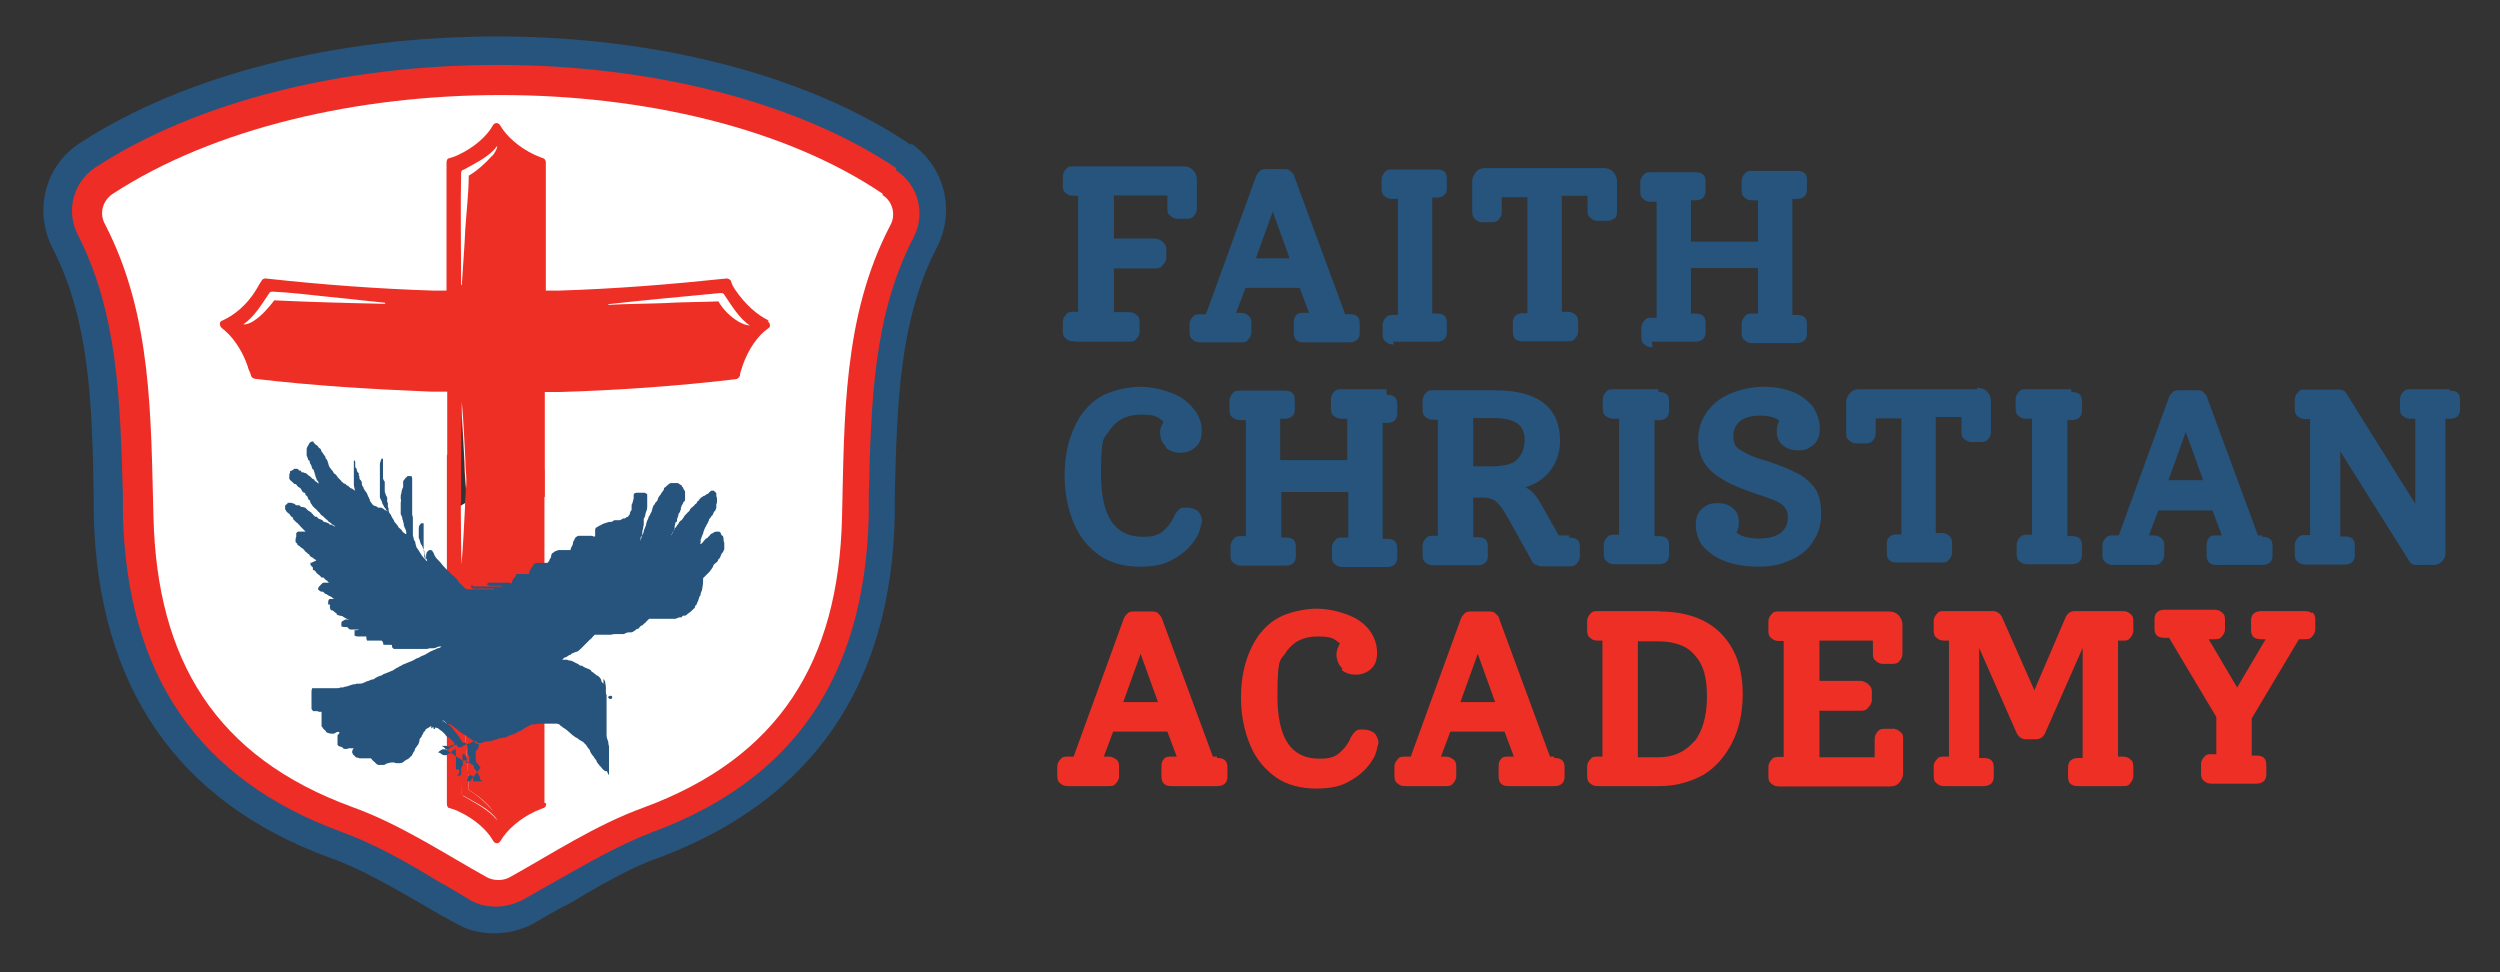 <?xml version="1.0" encoding="UTF-8"?>
<svg id="Layer_1" xmlns="http://www.w3.org/2000/svg" xmlns:xlink="http://www.w3.org/1999/xlink" version="1.1" viewBox="0 0 720 280">
  <rect x="0" y="0" width="720" height="280" fill="#333333" stroke="none"/>
  <!-- Generator: Adobe Illustrator 29.3.0, SVG Export Plug-In . SVG Version: 2.1.0 Build 146)  -->
  <defs>
    <style>
      .st0 {
        fill: none;
      }

      .st1, .st2 {
        fill: #ee2f25;
      }

      .st1, .st3 {
        fill-rule: evenodd;
      }

      .st3, .st4 {
        fill: #26547c;
      }

      .st5 {
        fill: #ee2d26;
      }

      .st6 {
        fill: #fff;
      }

      .st7 {
        clip-path: url(#clippath);
      }
    </style>
    <clipPath id="clippath">
      <rect class="st0" x="68.6" y="114.3" width="149.4" height="110.7"/>
    </clipPath>
  </defs>
  <path class="st4" d="M309.4,98.4h15.6c1,0,1.7,0,2.2-.7.5-.5,1-1.2,1-2.2v-2.7c0-1-.2-1.7-1-2.2-.5-.5-1.2-.7-2.2-.7h-4.2v-12.6h11.9c1,0,1.7-.2,2.2-1,.5-.5,1-1.2,1-2.2v-2.2c0-1-.2-1.5-1-2.2-.5-.5-1.5-1-2.2-1h-11.9v-12.4h15.4v3.5c0,1,0,1.7.7,2.2.5.5,1.2,1,2.2,1h2.7c1,0,1.7-.2,2.2-1,.5-.5.7-1.2.7-2.2v-8.2c0-1-.5-2-1.2-2.7-.7-.7-1.7-1-2.7-1h-31.5c-1,0-1.7,0-2.2.7-.5.5-1,1.2-1,2.2v2.7c0,1,.2,1.7,1,2.2.5.5,1.2.7,2.2.7h1.2v33.4h-1.2c-1,0-1.7,0-2.2.7-.5.5-1,1.2-1,2.2v2.7c0,1,.2,1.7,1,2.2.5.5,1.2.7,2.2.7h0Z"/>
  <path class="st4" d="M342.6,93v2.7c0,1,.2,1.7,1,2.2.5.5,1.2.7,2.2.7h11.4c1,0,1.7,0,2.2-.7.5-.5,1-1.2,1-2.2v-2.7c0-1-.2-1.7-1-2.2-.5-.5-1.2-.7-2.2-.7h-1.2l2.7-7.2h15.6l2.7,7.2h-1.5c-1,0-1.7,0-2.2.7-.5.5-.7,1.2-.7,2.2v2.7c0,1,.2,1.7.7,2.2s1.2.7,2.2.7h13.1c2,0,3-1,3-2.7v-2.7c0-2-1-2.7-3-2.7h-1.2l-14.6-39.6c0-.7-.7-1.2-1.2-1.7s-1.2-.5-2-.5h-4.7c-.7,0-1.5,0-2,.5s-1,1-1.2,1.7l-14.4,39.6h-1.5c-1,0-1.7,0-2.2.7-.5.5-1,1.2-1,2.2v-.5ZM366.4,60.5l5,13.9h-9.7l5-13.9h-.2Z"/>
  <path class="st4" d="M401.1,98.4h12.6c2,0,3-1,3-2.7v-2.7c0-2-1-2.7-3-2.7h-1.2v-33.4h1.2c2,0,3-1,3-2.7v-2.7c0-2-1-2.7-3-2.7h-12.6c-1,0-1.7,0-2.2.7-.5.5-1,1.2-1,2.2v2.7c0,1,.2,1.7,1,2.2.5.5,1.2.7,2.2.7h1.5v33.4h-1.2c-1,0-1.7,0-2.2.7-.5.5-1,1.2-1,2.2v2.7c0,1,.2,1.7,1,2.2.5.5,1.2.7,2.2.7l-.2-1Z"/>
  <path class="st4" d="M465,63c.5-.5.7-1.2.7-2.2v-8.7c0-1-.5-2-1.2-2.7-.7-.7-1.7-1-2.7-1h-33.9c-1,0-2,.2-2.7,1s-1.2,1.7-1.2,2.7v8.7c0,1,.2,1.7.7,2.2s1.2,1,2.2,1h2.7c1,0,1.7-.2,2.2-1,.5-.5.7-1.2.7-2.2v-4h7.4v33.4h-1.2c-2,0-3,1-3,2.7v2.7c0,2,1,2.7,3,2.7h12.6c1,0,1.7,0,2.2-.7.5-.5,1-1.2,1-2.2v-2.7c0-1-.2-1.7-1-2.2-.5-.5-1.2-.7-2.2-.7h-1.5v-33.4h7.4v4c0,1,0,1.7.7,2.2.5.5,1.2,1,2.2,1h2.7c1,0,1.7-.2,2.2-1l-.2.5Z"/>
  <path class="st4" d="M475.6,98.4h12.6c2,0,3-1,3-2.7v-2.7c0-2-1-2.7-3-2.7h-1.2v-13.1h19.3v13.1h-1.5c-1,0-1.7,0-2.2.7-.5.5-1,1.2-1,2.2v2.7c0,1,.2,1.7,1,2.2.5.5,1.2.7,2.2.7h12.6c2,0,3-1,3-2.7v-2.7c0-2-1-2.7-3-2.7h-1.2v-33.4h1.2c2,0,3-1,3-2.7v-2.7c0-2-1-2.7-3-2.7h-12.6c-1,0-1.7,0-2.2.7-.5.5-1,1.2-1,2.2v2.7c0,1,.2,1.7,1,2.2.5.5,1.2.7,2.2.7h1.5v11.9h-19.3v-11.9h1.2c2,0,3-1,3-2.7v-2.7c0-2-1-2.7-3-2.7h-12.6c-1,0-1.7,0-2.2.7-.5.5-1,1.2-1,2.2v2.7c0,1,.2,1.7,1,2.2.5.5,1.2.7,2.2.7h1.5v33.4h-1.2c-1,0-1.7,0-2.2.7-.5.5-1,1.2-1,2.2v2.7c0,1,.2,1.7,1,2.2.5.5,1.2.7,2.2.7l-.2-2Z"/>
  <path class="st4" d="M335.7,128.9c1.2,1,2.5,1.5,4.2,1.5s3.2-.5,4.5-1.7,1.7-2.7,1.7-4.7-.7-4.5-2.5-6.4c-1.5-2-3.7-3.5-6.4-4.5-2.7-1-5.7-1.7-8.9-1.7s-8.4,1-11.6,3-5.7,5-7.4,8.9c-1.7,3.7-2.7,8.4-2.7,13.6s1,9.9,2.7,13.9,4.2,6.9,7.4,9.2c3.2,2.2,7.2,3.2,11.6,3.2s7.2-.7,9.7-2.2c2.7-1.5,5-3.5,6.7-6.4.5-.7.7-1.5,1-2.5,0-.7.5-1.5.5-2.2s-.5-2-1.2-2.7c-1-.7-2-1-3.2-1s-1.7,0-2.2.5-1.2,1.2-1.7,2.5c-1,2-2.2,3.2-3.5,4.2-1.5,1-3.2,1.2-5.2,1.2-8.2,0-12.1-5.9-12.1-18.1s1-9.9,2.7-12.9c2-2.7,4.7-4.2,8.9-4.2s4.7.7,6.4,2c-.5,1-1,2-1,3.2s.5,3,1.7,4h0v.5Z"/>
  <path class="st4" d="M399.1,112.1h-12.6c-1,0-1.7,0-2.2.7-.5.5-1,1.2-1,2.2v2.7c0,1,.2,1.7,1,2.2s1.2.7,2.2.7h1.5v11.9h-19.3v-11.9h1.2c2,0,3-1,3-2.7v-2.7c0-2-1-2.7-3-2.7h-12.6c-1,0-1.7,0-2.2.7-.5.5-1,1.2-1,2.2v2.7c0,1,.2,1.7,1,2.2s1.2.7,2.2.7h1.5v33.4h-1.2c-1,0-1.7,0-2.2.7-.5.5-1,1.2-1,2.2v2.7c0,1,.2,1.7,1,2.2.5.5,1.2.7,2.2.7h12.6c2,0,3-1,3-2.7v-2.7c0-2-1-2.7-3-2.7h-1.2v-13.1h19.3v13.1h-1.5c-1,0-1.7,0-2.2.7-.5.5-1,1.2-1,2.2v2.7c0,1,.2,1.7,1,2.2.5.5,1.2.7,2.2.7h12.6c2,0,3-1,3-2.7v-2.7c0-2-1-2.7-3-2.7h-1.2v-33.4h1.2c2,0,3-1,3-2.7v-2.7c0-2-1-2.7-3-2.7l-.2-2Z"/>
  <path class="st4" d="M452.1,154.2h-3.2l-5-8.9c-.7-1.2-1.5-2.5-2.2-3.2-.7-.7-1.5-1.5-2.5-1.7,3.2-1,5.7-2.7,7.4-5s2.7-5.2,2.7-8.4c0-4.7-1.5-8.4-4.7-10.9-3.2-2.5-7.9-3.7-14.1-3.7h-17.6c-1,0-1.7,0-2.2.7-.5.5-1,1.2-1,2.2v2.7c0,1,.2,1.7,1,2.2s1.2.7,2.2.7h1.2v33.4h-1.2c-1,0-1.7,0-2.2.7-.5.5-1,1.2-1,2.2v2.7c0,1,.2,1.7,1,2.2.5.5,1.2.7,2.2.7h12.6c2,0,3-1,3-2.7v-2.7c0-2-1-2.7-3-2.7h-1.2v-11.4h2c1.5,0,2.5,0,3.2.5.7,0,1.5.7,2.2,1.5.7.7,1.5,2,2.5,3.7l6.9,12.4c0,.5.5.7,1,1.2.5,0,1,.5,1.5.5h8.2c1,0,1.7,0,2.2-.7.5-.5,1-1.2,1-2.2v-2.7c0-2-1-2.7-3.2-2.7l.2-.7ZM436.7,132.6c-1.5,1.2-4,1.7-7.2,1.7h-5.2v-13.9h5.9c3,0,5.2.5,6.7,1.5,1.5,1,2.2,2.7,2.2,4.7s-.7,4.5-2.2,5.7h0l-.2.2Z"/>
  <path class="st4" d="M477.4,112.1h-12.6c-1,0-1.7,0-2.2.7-.5.5-1,1.2-1,2.2v2.7c0,1,.2,1.7,1,2.2s1.2.7,2.2.7h1.5v33.4h-1.2c-1,0-1.7,0-2.2.7-.5.5-1,1.2-1,2.2v2.7c0,1,.2,1.7,1,2.2.5.5,1.2.7,2.2.7h12.6c2,0,3-1,3-2.7v-2.7c0-2-1-2.7-3-2.7h-1.2v-33.4h1.2c2,0,3-1,3-2.7v-2.7c0-2-1-2.7-3-2.7l-.2-1Z"/>
  <path class="st4" d="M518.2,136.6c-2.2-1.2-5.7-2.7-9.9-4-2.5-.7-4.5-1.5-5.7-2.2-1.2-.7-2.2-1.2-2.7-2-.5-.7-.7-1.7-.7-3s.7-3.2,2-4.2c1.5-1,3.2-1.5,5.7-1.5s4.5.5,5.5,1.5c-.5,1-.7,2-.7,3,0,1.7.5,3,1.7,4,1.2,1,2.5,1.5,4.5,1.5s3.2-.5,4.5-1.7,1.7-2.7,1.7-4.7-.7-4.2-2-6.2c-1.5-1.7-3.2-3.2-5.7-4.2s-5.2-1.5-8.4-1.5-6.9.7-9.7,2c-3,1.2-5,3-6.7,5.2-1.5,2.2-2.5,4.7-2.5,7.7s.5,5,1.7,6.9c1.2,2,3,3.5,5.5,5s5.7,2.7,9.9,4.2c2.5.7,4.2,1.5,5.5,2,1.2.5,2,1.2,2.5,2s.7,1.5.7,2.7c0,2-.7,3.2-2.2,4.5-1.5,1-3.5,1.5-6.2,1.5s-4.7-.5-6.4-1.7c.5-1,.7-2,.7-3,0-1.7-.5-3-1.7-4s-2.5-1.5-4.5-1.5-3.2.5-4.5,1.7-1.7,2.7-1.7,4.7.7,4.5,2.2,6.2c1.5,1.7,3.7,3.2,6.4,4.2,2.7,1,5.9,1.5,9.7,1.5s6.4-.7,9.2-2c2.7-1.2,5-3,6.4-5.5,1.5-2.2,2.2-4.7,2.2-7.7s-.5-5.2-1.5-6.9c-1-1.7-2.7-3.2-5-4.7l.2.2Z"/>
  <path class="st4" d="M569.5,112.1h-33.9c-1,0-2,.2-2.7,1-.7.7-1.2,1.7-1.2,2.7v8.7c0,1,0,1.7.7,2.2.5.5,1.2,1,2.2,1h2.7c1,0,1.7-.2,2.2-1,.5-.5.7-1.2.7-2.2v-4h7.4v33.4h-1.2c-2,0-3,1-3,2.7v2.7c0,2,1,2.7,3,2.7h12.6c1,0,1.7,0,2.2-.7.5-.5,1-1.2,1-2.2v-2.7c0-1-.2-1.7-1-2.2-.5-.5-1.2-.7-2.2-.7h-1.5v-33.4h7.4v4c0,1,0,1.7.7,2.2.5.5,1.2,1,2.2,1h2.7c1,0,1.7-.2,2.2-1,.5-.5.7-1.2.7-2.2v-8.7c0-1-.5-2-1.2-2.7s-1.7-1-2.7-1l-.2.5Z"/>
  <path class="st4" d="M596.3,112.1h-12.6c-1,0-1.7,0-2.2.7-.5.5-1,1.2-1,2.2v2.7c0,1,.2,1.7,1,2.2.5.5,1.2.7,2.2.7h1.5v33.4h-1.2c-1,0-1.7,0-2.2.7-.5.5-1,1.2-1,2.2v2.7c0,1,.2,1.7,1,2.2.5.5,1.2.7,2.2.7h12.6c2,0,3-1,3-2.7v-2.7c0-2-1-2.7-3-2.7h-1.2v-33.4h1.2c2,0,3-1,3-2.7v-2.7c0-2-1-2.7-3-2.7l-.2-1Z"/>
  <path class="st4" d="M651.5,154.2h-1.2l-14.6-39.6c0-.7-.7-1.2-1.2-1.7s-1.2-.5-2-.5h-4.7c-.7,0-1.5,0-2,.5s-1,1-1.2,1.7l-14.4,39.6h-1.5c-1,0-1.7,0-2.2.7-.5.5-1,1.2-1,2.2v2.7c0,1,.2,1.7,1,2.2.5.5,1.2.7,2.2.7h11.4c1,0,1.7,0,2.2-.7.5-.5,1-1.2,1-2.2v-2.7c0-1-.2-1.7-1-2.2-.5-.5-1.2-.7-2.2-.7h-1.2l2.7-7.2h15.6l2.7,7.2h-1.5c-1,0-1.7,0-2.2.7-.5.5-.7,1.2-.7,2.2v2.7c0,1,.2,1.7.7,2.2.5.5,1.2.7,2.2.7h13.1c2,0,3-1,3-2.7v-2.7c0-2-1-2.7-3-2.7v-.5ZM624.5,138.3l5-13.9,5,13.9h-9.9Z"/>
  <path class="st4" d="M705.5,112.1h-11.1c-1,0-1.7,0-2.2.7-.5.5-1,1.2-1,2.2v2.7c0,1,.2,1.7,1,2.2.5.5,1.2.7,2.2.7h1.2v24.5l-19.8-31.7c-.5-1-1.2-1.2-2.5-1.2h-9.2c-1,0-1.7,0-2.2.7-.5.5-1,1.2-1,2.2v2.7c0,1,.2,1.7,1,2.2.5.5,1.2.7,2.2.7h1.2v33.4h-1.2c-1,0-1.7,0-2.2.7-.5.5-1,1.2-1,2.2v2.7c0,1,.2,1.7,1,2.2.5.5,1.2.7,2.2.7h11.1c2,0,3-1,3-2.7v-2.7c0-2-1-2.7-3-2.7h-1.2v-24.5l19.8,31.5c.5,1,1.2,1.2,2.5,1.2h4.5c1,0,1.7-.2,2.5-1s1-1.5,1-2.5v-38.6h1.2c2,0,3-1,3-2.7v-2.7c0-2-1-2.7-3-2.7h0v-.7Z"/>
  <path class="st2" d="M350.5,217.9h-1.2l-14.6-39.6c-.2-.7-.7-1.2-1.2-1.7s-1.2-.5-2-.5h-4.7c-.7,0-1.5,0-2,.5s-1,1-1.2,1.7l-14.4,39.6h-1.5c-1,0-1.7,0-2.2.7-.5.5-1,1.2-1,2.2v2.7c0,1,.2,1.7,1,2.2.5.5,1.2.7,2.2.7h11.4c1,0,1.7,0,2.2-.7.5-.5,1-1.2,1-2.2v-2.7c0-1-.2-1.7-1-2.2s-1.2-.7-2.2-.7h-1.2l2.7-7.2h15.6l2.7,7.2h-1.5c-1,0-1.7,0-2.2.7-.5.5-.7,1.2-.7,2.2v2.7c0,1,.2,1.7.7,2.2.5.5,1.2.7,2.2.7h13.1c2,0,3-1,3-2.7v-2.7c0-2-1-2.7-3-2.7v-.5ZM323.5,202.2l5-13.9,5,13.9h-9.9Z"/>
  <path class="st2" d="M386.2,192.8c1.2,1,2.5,1.5,4.2,1.5s3.2-.5,4.5-1.7,1.7-2.7,1.7-4.7-.7-4.5-2.2-6.4c-1.5-2-3.7-3.5-6.4-4.5s-5.7-1.7-8.9-1.7-8.4,1-11.6,3c-3.2,2-5.7,5-7.4,8.9-1.7,3.7-2.7,8.4-2.7,13.6s1,9.9,2.7,13.9c1.7,4,4.2,6.9,7.4,9.2,3.2,2.2,7.2,3.2,11.6,3.2s7.2-.7,9.7-2.2c2.7-1.5,5-3.5,6.7-6.4.5-.7.7-1.5,1-2.5,0-.7.5-1.5.5-2.2s-.5-2-1.2-2.7c-1-.7-2-1-3.2-1s-1.7,0-2.2.5-1.2,1.2-1.7,2.5c-1,2-2.2,3.2-3.5,4.2-1.5,1-3.2,1.2-5.2,1.2-8.2,0-12.1-5.9-12.1-18.1s1-9.9,2.7-12.9c2-2.7,4.7-4.2,8.9-4.2s4.7.7,6.4,2c-.5,1-1,2-1,3.2s.5,3,1.7,4h0l-.2.5Z"/>
  <path class="st2" d="M447.6,217.9h-1.2l-14.6-39.6c0-.7-.7-1.2-1.2-1.7s-1.2-.5-2-.5h-4.7c-.7,0-1.5,0-2,.5s-1,1-1.2,1.7l-14.4,39.6h-1.5c-1,0-1.7,0-2.2.7-.5.5-1,1.2-1,2.2v2.7c0,1,.2,1.7,1,2.2.5.5,1.2.7,2.2.7h11.4c1,0,1.7,0,2.2-.7.5-.5,1-1.2,1-2.2v-2.7c0-1-.2-1.7-1-2.2s-1.2-.7-2.2-.7h-1.2l2.7-7.2h15.6l2.7,7.2h-1.5c-1,0-1.7,0-2.2.7-.5.5-.7,1.2-.7,2.2v2.7c0,1,.2,1.7.7,2.2.5.5,1.2.7,2.2.7h13.1c2,0,3-1,3-2.7v-2.7c0-2-1-2.7-3-2.7v-.5ZM420.6,202.2l5-13.9,5,13.9h-9.9Z"/>
  <path class="st2" d="M477.9,176h-17.6c-1,0-1.7,0-2.2.7-.5.5-1,1.2-1,2.2v2.7c0,1,.2,1.7,1,2.2.5.5,1.2.7,2.2.7h1.2v33.4h-1.2c-1,0-1.7,0-2.2.7-.5.5-1,1.2-1,2.2v2.7c0,1,.2,1.7,1,2.2.5.5,1.2.7,2.2.7h17.6c4.7,0,8.9-1.2,12.6-3.2,3.7-2.2,6.4-5.5,8.4-9.4,2-4,3-8.7,3-13.9,0-7.7-2.2-13.4-6.4-17.6-4.2-4.2-10.2-6.2-17.8-6.2h0l.2-.5ZM488,213.4c-2.5,3-5.9,4.7-10.4,4.7h-5.9v-33.4h5.7c4.7,0,8.4,1.2,10.7,4,2.5,2.7,3.5,6.4,3.5,11.9s-1.2,9.9-3.7,13.1l.2-.2Z"/>
  <path class="st2" d="M545.5,209.9h-2.7c-1,0-1.7.2-2.2,1-.5.5-.7,1.2-.7,2.2v5h-15.9v-13.4h11.9c1,0,1.7-.2,2.2-1,.5-.5,1-1.2,1-2.2v-2.2c0-1-.2-1.5-1-2.2-.5-.5-1.5-1-2.2-1h-11.9v-11.6h15.4v3.5c0,1,0,1.7.7,2.2.5.5,1.2,1,2.2,1h2.7c1,0,1.7-.2,2.2-1,.5-.5.7-1.2.7-2.2v-8.2c0-1-.5-2-1.2-2.7-.7-.7-1.7-1-2.7-1h-31.5c-1,0-1.7,0-2.2.7-.5.5-1,1.2-1,2.2v2.7c0,1,.2,1.7,1,2.2.5.5,1.2.7,2.2.7h1.2v33.4h-1.2c-1,0-1.7,0-2.2.7-.5.5-1,1.2-1,2.2v2.7c0,1,.2,1.7,1,2.2.5.5,1.2.7,2.2.7h31.7c1,0,2-.2,2.7-1s1.2-1.7,1.2-2.7v-9.7c0-1,0-1.7-.7-2.2-.5-.5-1.2-1-2.2-1h0l.2-.2Z"/>
  <path class="st2" d="M611.1,176h-13.6c-1.2,0-2.2.7-2.7,2l-8.9,20.8-9.2-20.8c-.5-1.2-1.5-2-2.7-2h-13.9c-1,0-1.7,0-2.2.7-.5.5-1,1.2-1,2.2v2.7c0,1,.2,1.7,1,2.2.5.5,1.2.7,2.2.7h1.2v33.4h-1.2c-1,0-1.7,0-2.2.7-.5.5-1,1.2-1,2.2v2.7c0,1,.2,1.7,1,2.2.5.5,1.2.7,2.2.7h11.1c2,0,3-1,3-2.7v-2.7c0-2-1-2.7-3-2.7h-1.2v-31.7l10.7,24.3c.5,1.2,1.5,2,2.7,2h3c1.2,0,2.2-.7,2.7-2l10.7-24.3v31.7h-1.2c-2,0-3,1-3,2.7v2.7c0,2,1,2.7,3,2.7h12.6c1,0,1.7,0,2.2-.7s1-1.2,1-2.2v-2.7c0-1-.2-1.7-1-2.2-.5-.5-1.2-.7-2.2-.7h-1.2v-33.4h1.2c1,0,1.7,0,2.2-.7.5-.5,1-1.2,1-2.2v-2.7c0-1-.2-1.7-1-2.2-.5-.5-1.2-.7-2.2-.7h0Z"/>
  <path class="st2" d="M665.9,176.7c-.5-.5-1.2-.7-2.2-.7h-12.4c-2,0-3,1-3,2.7v2.7c0,2,1,2.7,3,2.7h1.2l-8.2,13.9-8.2-13.9h1.5c1,0,1.7,0,2.2-.7.5-.5,1-1.2,1-2.2v-2.7c0-1-.2-1.7-1-2.2-.5-.5-1.2-.7-2.2-.7h-14.1c-2,0-3,1-3,2.7v2.7c0,2,1,2.7,3,2.7h1.2l13.6,22.8v10.7h-1.2c-1,0-1.7,0-2.2.7-.5.5-1,1.2-1,2.2v2.7c0,1,.2,1.7,1,2.2.5.5,1.2.7,2.2.7h12.6c2,0,3-1,3-2.7v-2.7c0-2-1-2.7-3-2.7h-1.2v-10.7l13.6-22.8h1.5c1,0,1.7,0,2.2-.7.5-.5,1-1.2,1-2.2v-2.7c0-1-.2-1.7-1-2.2h0v.5Z"/>
  <path class="st4" d="M262.3,41.7c-29.2-19.8-72.8-31.2-119.2-31.2S53.2,21.6,23,41.2c-9.9,6.4-13.4,19.3-7.9,30.2,10.9,21.1,11.4,45.6,11.9,71.3v5.7c1.2,49.3,24,82.5,67.9,98.6,9.2,3.2,18.3,8.7,27,13.6,3.2,2,6.4,3.7,9.7,5.5,3.5,2,7.2,2.7,10.9,2.7s7.7-1,10.9-2.7c3-1.7,5.9-3.5,9.2-5.2h.2c8.9-5.2,17.8-10.7,27-13.9,43.8-16.4,66.9-49.3,67.9-98.6v-6.2c.7-25.8,1.2-49.8,12.1-70.9,5.5-10.7,2.2-23.3-7.4-30h0v.2ZM132.8,117.3h0c.5,5.5.7,10.7,1,16.1,0,3.2.5,7.4.7,11.4-.2,0-.5,0-.7.2-.5.2-1,.7-1.7,1,0-9.7,0-19.3.2-28.7h.5Z"/>
  <path class="st5" d="M258.1,48.4c-28-18.8-69.9-29.7-114.7-29.7S56.5,29.3,27.5,48.2c-6.4,4.2-8.7,12.6-5,19.6,11.6,22.8,12.1,48.1,12.9,74.8v5.7c1.2,46.3,21.8,76.1,62.7,91.2,9.7,3.5,19.3,8.9,28.2,14.4,3.2,1.7,6.4,3.7,9.4,5.5,2.2,1.2,4.7,1.7,7.2,1.7s5-.7,7.2-1.7c3-1.7,6.2-3.5,9.2-5.2,9.2-5.2,18.6-10.7,28.2-14.4,41.1-15.1,61.4-44.8,62.7-90.9v-6.2c.7-26.5,1.2-51.8,12.9-74.3,3.5-6.7,1.5-15.1-5-19.3v-.5ZM134.2,145c-.5.2-1,.7-1.7,1,0-9.7,0-19.3.2-28.7h0c.5,5.5.7,10.7,1,16.1,0,3.2.5,7.4.7,11.4-.2,0-.5,0-.7.2h.5Z"/>
  <path class="st6" d="M254.2,55.8c-56-37.9-163.5-37.9-221.7,0-3,2-4,5.7-2.2,8.9,13.6,26.3,13.1,55.5,13.9,84.2,1,41.1,17.8,69.1,57.2,83.5,13.9,5,26.5,13.4,38.9,20.3,2,1,4.5,1,6.4,0,12.1-6.7,24.8-15.1,38.6-20.1,39.1-14.4,56.2-42.1,57.2-83.5.7-28.7.2-58,13.9-84.2,1.7-3,.7-6.9-2.2-8.7h0v-.5ZM132.8,117.3h0c.5,5.5.7,10.7,1,16.1,0,3.2.5,7.4.7,11.4-.2,0-.5,0-.7.2-.5.2-1,.7-1.7,1,0-9.7,0-19.3.2-28.7h.5Z"/>
  <path class="st2" d="M221.4,92.3c-3.2-1.5-6.7-4.5-9.7-8.9-.5-.7-1-1.7-1.2-2.5-.2-.5-1-.7-1.2-.7-16.1,1.7-32.2,3-48.6,3.5h-3.5v-36.9c0-.5-.2-1-.7-1.2-.7-.2-1.7-.7-2.5-1-4.7-2.2-8.2-5.5-9.9-8.4-.5-1-1.7-1-2.2,0-1.7,3-5.2,6.2-9.9,8.4-1,.5-1.7.7-2.7,1-.5,0-.7.7-.7,1.2v36.9h-3.5c-16.1-.5-32.2-1.7-48.6-3.5-.5,0-1,.2-1.2.7-.5.7-1,1.7-1.5,2.5-2.7,4.5-6.4,7.4-9.7,8.9-1,.2-1,1.5-.2,2.2,2.7,2,5.7,5.9,7.4,10.9.2,1,.7,1.7,1,2.7,0,.5.7,1,1.2,1,16.8,2,33.7,3,50.8,3.7h4.5v34.7h0c.5-.5.7-.7,1-1,.5-.5,1.2-1,2-1.5.2,0,.5-.2,1-.5,0-9.7,0-19.3.2-28.7h0c.5,5.5.7,10.7,1,16.1,0,3.2.5,7.4.7,11.4,2.5-1.7,5.7-2.2,9.4-2.5h2.7c1.7,0,4.7,1,6.9,3,1-.2,2-.5,3.2-.7v-30.2h4.2c16.8-.5,33.9-1.7,50.8-3.7.5,0,1-.5,1.2-1,0-1,.5-1.7.7-2.7,1.7-5,4.5-8.9,7.4-10.9,1-.5.5-1.7-.2-2.2h.2ZM111,87.5c-10.4-.2-21.3-.5-32-1-1.7,2.2-3.7,4.5-5.9,5.9-.7.5-2.2,1.2-3,1h0c3.2-2.2,5.2-5.7,7.4-8.9.2-.5.7-.5,1.2-.5,4.7.2,11.4,1,16.1,1.5,5.5.5,10.9,1.2,16.1,1.7v.2h0ZM141.7,44.9c-2,2.2-4.2,4.2-6.7,5.7,0,4.7-.7,10.9-1,15.4-.2,5.2-.7,10.7-1,16.1h-.2c0-10.7-.2-21.6,0-32.2,0-.5.2-1,.7-1,3.5-2,7.4-3.7,9.7-6.9,0,0,.2,0,0,0,0,1-.7,2-1.5,3h0ZM215.8,93.7c-1,0-2-.5-3-1-2.5-1.5-4.5-3.5-5.9-5.9-4.7.2-11.1.2-15.6.5-5.5.2-10.9.2-16.1.5v-.2c10.7-1.2,21.8-2.2,32.2-3.2.5,0,1,0,1.2.5,2.2,3.2,4.2,6.7,7.4,8.9,0,0,0,.2,0,0h-.2Z"/>
  <path class="st1" d="M157.3,231.5c0,.5-.2,1-.7,1.2-.7.2-1.7.7-2.5,1-4.7,2.2-8.2,5.5-9.9,8.4-.5,1-1.7,1-2.2,0-1.7-3-5.2-6.2-9.9-8.4-1-.5-1.7-.7-2.7-1-.5,0-.7-.7-.7-1.2v-100.6h0l1,1c.5.5,1.2,1,2,1.5.2,0,.5.2,1,.5,0,9.7,0,19.3.2,28.7h0c.5-5.5.7-10.7,1-16.1,0-3.2.5-7.4.7-11.4,2.5,1.7,5.7,2.2,9.4,2.5h2.7c1.7,0,4.7-1,6.9-3,1,.2,2,.5,3.2.7v95.9l.5.2ZM135,227.5c2.5,1.5,5,3.5,6.7,5.7h0c.5,1,1.2,2,1.5,3h0c-2.5-3-6.4-5-9.7-6.9-.2,0-.5-.5-.7-1v-32.2c0-10.7.2,0,.2,0,.5,5.2.7,10.7,1,16.1.2,4.5,1,10.7,1,15.4Z"/>
  <path class="st2" d="M141.7,233.2c-2-2.2-4.2-4.2-6.7-5.7,0-4.7-.7-10.9-1-15.4-.2-5.2-.7-10.7-1-16.1h-.2c0,10.7-.2,21.6,0,32.2,0,.5.2,1,.7,1,3.5,2,7.4,3.7,9.7,6.9,0,0,.2,0,0,0,0-1-.7-2-1.5-3h0Z"/>
  <g class="st7">
    <g>
      <path class="st3" d="M137.7,220.1h0c-.5-.2-.5-.7-.7-1.2v-2.5c0-.2.5-.5.7-.7v-.2s0-.2.2-.5v-.7h0c-.2,0-.5,0-.7-.2-.5-.2-.7-.5-1.2-1-.7-.5-1.2-.7-1.7-1.2-1-.5-1.7-1-2.5-1.7-.5-.5-1-.7-1.5-1.2,0,0-.5-.2-.7-.5h-.7s-.5-.2-.7-.5c0,0-.2,0-.5-.5h-.2v.2h.5c.5.5.7.7,1.2,1s.7.7,1.2,1.2.7,1,1.2,1.5c.2.2.5.7.7,1s.5.7.7,1c0,0,0,.5.5.5h.5s.5.5.5.7h0c0,.2.2.5.2,1v1.2c0,.5.2.7.5,1.2v1.2h0s0,.5-.5.5h-.5s0-.2.2-.5h0v-1c-.2-.2-.5-.7-.7-1h-.5v-.7h0v2.7c.2.5.2.7,0,1.2,0,0,0,.2-.2.5l-.2.2v1.7c0,.5-.5.7-1,.7h0v-.2c.2-.2.5-.7.5-1.2v-.5h-1v-4.5c0-.5,0-1-.2-1.5h0s-.2.2-.5.5c0,0-.5,0-.5.2v.2s0,.5-.5.5-.7.2-1,.5h-.5c-.2,0-.5,0-.7-.2,0,0-.5-.2-.7-.5h-.5c.2-.5.7-.7,1.2-1h1.5c.2,0,.5,0,.7-.5,0,0,.2,0,.5-.2h.2c0-.2.5-.5.5-1h0v-.2c-.2-.2-.7-.7-1-1h0c0-.2-.5-.5-.7-.5-.5-.2-.7-.7-1-1,0,0-.2-.2-.5-.5h0c-.5-.5-1-.7-1.5-1.2,0,0-.5,0-.5-.2h-.2s0,.5-.5.5c0,0,0-.5-.2-.7,0,0,0,.2-.5.5v-.7h0c-.5.2-.7.5-1.2.7h0s-.5.2-.5.5h0s-.2.5-.5.5h0c0,.2-.2.7-.5,1,0,.5-.5.7-.7,1.2v.2c0,.2,0,.5-.2.7v.2h0s-.2.5-.5.7c0,0-.2.5-.5.7,0,0-.2.5-.2.7-.2.2-.5.7-.7,1.2,0,0-.2.5-.5.5,0,.2-.5.5-.7.7-.5.2-1,.5-1.5,1-.2,0-.5.2-1,.2h-.5c-.2,0-.7,0-1-.2h-.7c-.2,0-.5,0-1,.2-.5,0-1,.5-1.2.5h-1.7c-.5-.2-.7-.5-1.2-1-.2,0-.5-.5-.7-.7l-.2-.2h-3c-.2,0-.5,0-.7-.2h-.5c-.2-.2-.5-.5-1-1,0,0,0-.2-.2-.5,0-.5.2-1,.5-1.2h-1.2c-.2,0-.5,0-.7.2h-.5c-.2,0,0,0-.2,0s-.7-.2-.7-.5h0c-.2,0-.5-.2-.7-.2s-.5-.2-.7-.5v-1.5h0v-1.2c0-.2.7-.5.5-1h-.5c-.2,0-.5.2-1,.5h-.7c-.2,0-.5,0-1-.2-.2,0-.5-.2-.7-.5h0c0-.2-.5-.5-.7-.7,0,0-.2-.5-.5-.7v-2.2h0v-1h0v-1h-.7s-.2,0-.5-.2h-1.2s-.5-.5-.5-.7v-.2h0v-4.5c0-.5,0-.7.2-1.2h6.9c.5,0,1,0,1.2-.2.5,0,1,0,1.2-.2.7,0,1.7-.5,2.5-.7.2,0,.7,0,1-.2h1c.7,0,1.5-.5,2-.7.5,0,1-.5,1.5-.5s.5-.2,1-.5,1-.5,1.7-.7c.2,0,.5-.5,1-.5.5-.2,1.2-.5,1.7-.7.7-.2,1.2-.7,1.7-1,.5,0,.7-.5,1-.5s.7-.5,1-.5c.5-.2,1.2-.5,1.7-.7.7-.2,1.5-.7,2-1,.5,0,1-.5,1.5-.7.7-.2,1.2-.5,2-1,.7-.5,1.7-.7,2.5-1.2.5,0,.7-.2,1.2-.5h-.7c-.5,0-1,.5-1.7.5h-.7c-.2,0-.7,0-1,.2h-9.7s-.2-.2-.5-.5v-.5q0-.2-.5-.2h-2c0-.5-.2-1-.5-1.2h-4.2s-.2-.5-.2-.7v-.5h-2.5s-.5,0-.7-.2h-.2v-1.2h0v-.2h0v-.2h.5c.2,0,0,0,.2,0s.5-.2.7-.2h-2.5s-.5,0-.5-.2h0s-.2-.2-.5-.5h-.2c-.5,0-1,0-1.5-.2v-1c0-.5.7-.7,1.2-1h1.7-.5c-.7,0-1.5-.5-2.2-1-.2,0-.5,0-1-.2h0s-.2,0-.5-.2h0s0-.2-.2-.5h-.2s-.2-.2-.5-.5h-.2v-.2h-.5l-.2-.2s0-.2-.2-.5v-1h-.5v-.7s0-.5.2-.7l.2-.2h1.5c-.5,0-.7-.5-1.2-.7-.5-.2-1-.5-1.2-.7-.5,0-.7-.5-1-.7h-.5s-.5-.2-.7-.5h-.2v-.2h0c0-.5.2-.7.7-1.2,0,0,.2-.2.5-.5,0,0,.2-.2.5-.2h1.5s-.5-.2-.5-.5c-.5-.2-.7-.5-1.2-1h-.5s-.2,0-.2-.2c0,0-.2-.2-.5-.5-.2,0-.5-.5-.7-.5,0,0-.2-.2-.2-.5h-.2l-.2-.2h0v-.2h-.5v-.2h0v-.5h0s0-.2-.5-.5v-.2h-.2v-.7h0s0-.2.2,0c.5-.2,1-.5,1.5-.7h0l-.2-.2c-.2,0-.7-.5-1-.7-.2,0-.5-.2-.7-.5h0s-.2-.5-.5-.5h0s-.2-.2-.5-.5c0,0-.5-.2-.5-.5,0,0-.2-.2-.5-.5,0,0-.2,0-.2-.2h0c-.2,0-.5-.2-.7-.5,0,0-.5-.2-.7-.5v-.2l-.5-.5v-.5c0-.2,0-.7.2-1v-1h0s.2-.5.7-.5h2l-.2-.2c-.2-.2-.5-.5-.7-.7-.2-.2-.5-.5-.7-.7,0,0-.2-.5-.5-.5,0,0-.2-.5-.5-.5l-.5-.5-.5-.5v-.5h-.2c-.2,0-.5-.5-.7-.7,0,0-.2-.5-.5-.5h0l-.5-.5s-.2-.2-.2-.5h-.2v-1h0s0-.2.2-.5c0,0,.5,0,.5-.5h1s.5,0,.5.2h.2c.2,0,.5.2.7.5h1s.2.2.5.5h.5s.5.2.7.2c0,0,.5.5.7.7,0,.2.5.2.7.5,0,0,.5.2.5.5,0,0,.2,0,.5.5l.2.2s.2,0,.2.2h.5l.2.2h0c0,.2.5.5.7.5,0,0,.2,0,.5.2h0s.5.2.5.5c0,0,.5.2.7.2,0,0,.2,0,.5.2h0c.2,0,.5.2.7.5h.5c.2.2.7.5,1,.5h0s0-.2-.2-.2c0,0-.5-.2-.7-.5-.2,0-.5-.5-.7-.5s-.5-.5-.7-.7h0c-.2,0-.5-.5-.7-.5,0-.2-.5-.5-.7-.7h0s-.5-.2-.5-.5c0,0-.2,0-.2-.2,0,0,0-.2-.2-.2,0,0-.2-.2-.5-.5h0c0-.2-.5-.5-.7-.7-.2-.2-.5-.5-.7-.7,0,0-.2-.5-.5-.7,0,0,0-.2-.2-.5v-.2s0-.2-.5-.5l-.2-.5v-.2h0s-.2-.2-.5-.5c0,0-.2,0-.2-.5,0,0,0-.2-.2-.2-.5,0-.7-.5-1-1,0,0-.2-.5-.5-.5-.5-.2-.7-.7-1-1h-.2c-.2,0-.5-.2-.7-.5-.2-.2-.7-.5-1-1v-1s0-.5.2-.7v-.5s.2,0,.5-.2c0,0,.5-.2.7-.5h.7c.2,0,.5,0,.7.5h.2c.2,0,.5,0,.5.5h.2s.5,0,.7.2h.2s.5.2.7.5l.2.2c.5.2.7.5,1.2,1,0,0,.2,0,.5.2,0,.2.2.5.7.7h0s.2.2.5.5h0v-.5s-.2-.5-.5-.5c0,0,0-.5-.2-.7,0,0,0-.2-.2-.5v-.2h0s0-.2-.2-.5c0,0,0-.5-.2-.7h0c0-.2,0-.5-.5-.7v-.2h0l-.2-.5c0-.5-.5-.7-.5-1.2s-.2-.5-.5-.7v-.2s0-.2-.2-.5c0,0,0-.2-.2-.5v-.7h0v-1h0v-.2c0-.5.5-1,.7-1.5h0c.2-.5.7-.7,1.2-.7l.2.5s.5.2.5.5h0c.2,0,.5.2.7.5,0,0,.2.5.5.5l.2.2s.2.2.2.5h0s.2.5.5.7c0,.2.5.7.7,1v.2c0,.2.2.5.5.7v.2h0s.2.2.2.5c0,0,0,.2.2.5v.2s0,.2.2.5c0,0,.2.5.5.7,0,.2.5.5.7,1,0,0,.2.5.5.5l.2.2s.5.5.5.7c0,0,.2.2.5.5,0,0,.2.2.5.5h0c0,.2.5.5.7.7,0,0,0,.2.5.2h0s.2.2.5.5c0,0,.2,0,.5.2h0s0,.2.5.5c0,0,.2.2.5.2l.2.2s.5.2.7.5h0s-.2-.5-.2-.7-.2-.7-.2-1v-2.7h0v-2.5h0v-.2h0v-1.2h0v-.5h.2s.2.2.2.5h0v.5h0v.5h0v.5h0c.2,0,.5.5.5,1,0,0,.2.5.5.7.2.2.2.2,0,.2-.2,0,0,0,0,0v.2h0s0,.2.2.5v.5c0,.2.2.5.5.7,0,0,0,.2.2.5v.5c0,.2.2.7.5,1v.2c.2.5.7,1,1,1.5,0,0,0,.2.2.5,0,0,0,.2.2.5,0,0,.2.2.2.5,0,0,0,.2.2.2s0,0,0,.2v.2c.2.2.5.7.7,1,0,0,.5.5.7.5s.7.2,1,.5h.7s.5,0,.5.2c.2,0,.5.2.7.5.2,0,.7.2,1,.5h0s-.2-.2-.5-.5l-.2-.2c0-.2-.2-.5-.5-.7,0-.2-.2-.5-.5-1,0-.5-.5-1.2-.7-1.7h0v-.5h0v-8.4h0v-.7s0-.5.2-.7h0v-.2s0-.2.2-.5v-.2h.5v1.2h0v.5h0v.7h0v2.7h0v.5c0,.2.2.7.5,1h0v2.7c0,.2,0,0,0,0,0,0,0,.5.2.7,0,.5.5,1,.5,1.2v1s0,.5.2.5v1s0,.5.2.5v.5c0,.5.2,1,.7,1.5,0,0,0,.2.2.5h0c.2.5.5.7.7,1.2,0,.2.2.5.5.7,0,.2.5.5.7,1,0,.2.5.5.7.7,0,0,.5.5.5.7,0,0,.5.5.7.5h0s0,.2.2.2h.2v-.5c0-.7-.5-1.2-.7-2,0-.2,0-.7-.2-1h0s0-.5-.2-.7c0-.5-.2-1-.5-1.5v-1.2h0v-2c0-.5.2-1,0-1.2v-.5c0-.5,0-.7.2-1.2,0-.5.2-1.2.5-1.7v-1.5c0-.5.5-.7.7-1.2,0,0,.5-.2.5-.5h1.2s.2.5.2.7v3h0v2c0,.7,0,.5,0,.5v1.5h0v1h0v2.2c0,.5.2.7.2,1.2v1h0v3.7c0,.2,0,.5.2,1,0,.5.2.7.5,1.2,0,.2,0,.5.2,1,0,.2.2.7.5,1,.7,1,1.2,2.2,2.2,3,0,0,.2.5.5.5h0c0-.5-.2-.7-.5-1,0-.2,0-.7-.2-1v-.2h0c0-.5-.2-1-.5-1.5,0-.5-.5-1-.7-1.5h0c-.2-.5-.2-1-.5-1.5h0v-2.5c0-.5,0-1,.5-1.5l.2-.2h.7v.7h0v2c0,.7,0,.2,0,.5v4c0,.5,0,1,.2,1.2h0v1.2c0,.2.2.5.5.7h0v-.7h0c0-.5,0-.7.2-1.2,0,0,0-.2.2-.2,0-.2.5-.5.7-.5h.2s.2,0,.5.2c0,.2.5.7.5,1,.2.5.5,1,1,1.5s1,1,1.5,1.7c.5.5,1,1.2,1.7,1.7l.2.2h0c0,.2.5.5.7.7.2.2.7.5,1,1,.5.2.7.7,1,1.2.5.5.7.7,1.2,1.2,0,0,.5.5.7.7,0,0,.2,0,.5.2h7.7v-.2h-5.9s-.2,0-.5-.2v-.2h-.2c0-.5.2-.5.5-.7v.5h1.2c.2,0,0,0,0,0h7.2v-.2h-3c-.2,0-.7,0-1-.2h-.2v-.2c0-.2.2-.5.7-.5h5c.5,0,.7,0,1.2.2h.2c0-.2,0-.5.2-.7,0,0,0-.5.2-.5,0-.2.5-.5.7-1,0,0,.2-.2.2-.5h3.7c.2,0,0,0,0,0v-.7l.2-.2s.2-.2.2-.5l.2-.2c0-.2.2-.5.5-.7h0c0-.2.2-.5.5-.7,0,0,.5-.2.7-.2h3c0-.2.5-.5.5-.7v-.2h0c.2,0,.2-.5.5-.7v-.2s0-.5.2-.7v-.2s.5-.2.7-.5c.5-.2,1-.5,1.5-.5h3.2c0-.5.5-1.2.7-1.7v-.2c0-.5.2-.7.5-1.2,0-.5.5-.7,1-1h3.7s.5,0,.7.2h.5v-1.7c0-.5,0-.7.5-1,.2,0,.7-.5,1-.5.7-.5,1.5-.7,2.5-1h.5c.2,0,.7-.2,1-.5h1.5c.2,0,.7-.2,1-.5h.5c.2,0,.5-.5,1-.5,0,0,.2-.5.5-.7,0-.5.2-1,.5-1.2v-1.2c0-.2,0-.5.2-.7,0-.2.2-.5.2-.7h0c0-.2.2-.5.2-1v-.7s0-.5.2-.5l.5-.2h2.5s.5.2.7.5v3.5c0,.7-.2,1.2-.5,2,0,.5-.2,1-.5,1.5v1.7c0,.2-.2.7-.2,1,0,0,0,.5-.2.7v.5c0,.2,0,.5-.2,1h0c0,.5-.2,1-.5,1.5h0c0-.2.2-.5.2-.7v-.2c0-.5.5-.7.7-1.2,0,0,.2-.5.2-.7h0c0-.5.5-1,.5-1.5h0c.2,0,.2-.5.2-.7h0s0-.2.2-.5c0,0,0-.5.2-.5,0,0,0-.2.2-.5,0-.2.2-.7.5-1,0-.2.2-.5.5-1,0,0,0-.5.2-.7v-.2s0-.2.2-.5c0-.2.2-.5.5-.7h0c0-.5.5-.7.7-1,0,0,0-.2.2-.5,0,0,0-.5.2-.5h0s.2-.5.5-.7c.2-.5.7-1,1-1.5v-.2s0-.5.5-.5c0,0,.2-.5.5-.5h0l.5-.5h0s.2,0,.5-.2h1.7c.5,0,.7.2,1,.5h.2l.2.2h0s.2.5.5.7v.2c.2.5.5.5.5,1v2.2s0,.5-.5.7h0c0,.2-.2.7-.5,1,0,0,0,.5-.2.5v.5s0,.2-.2.5c0,.5-.5.7-.5,1,0,0,0,.5-.2.7,0,0,0,.5-.2.5v.5c0,.2,0,.5-.5.7,0,.2,0,.5-.2,1v.5c0,.2,0,.5-.2.7h0c0,.2-.2.5-.5.7,0,.2,0,.5-.2.7h0v-.2c.2-.2.5-.7.7-1.2,0,0,0-.5.2-.5l.5-.5h0c0-.2.2-.5.5-.7.2-.5.5-1,1-1.2.2-.2.5-.7.7-1,.2-.5.7-.7,1-1.2.2,0,.5-.5.7-.7h0c0-.2.2-.5.5-.7.2-.2.7-.5,1-1h0s.5-.2.5-.5.5-.5.7-.7v-.2l.5-.5s.5-.2.7-.5h.2s.5-.2.7-.5c.2,0,.7-.2.7-.5.2,0,.5-.5.7-.5h.7l.5.5h0l.2.2v.5c0,.2,0,.5.2,1v.7c0,.5,0,.7-.2,1v1s0,.2-.2.5v.2h0c-.2.2-.5.5-.7,1,0,.2-.2.5-.5.7h0c0,.2-.5.7-.7,1,0,0,0,.5-.2.5h0c0,.2-.2.7-.5,1h0c0,.2-.2.5-.5,1,0,0,0,.2-.2.5,0,0,0,.2-.2.5,0,0,0,.5-.2.7,0,0,0,.2-.2.5,0,0,0,.2-.2.5,0,0,0,.5-.2.5v.7s0,.5-.2.7h0s.2,0,.5-.2l.5-.5v-.2h0c.2,0,.5-.5.7-.7.2,0,.5-.2.7-.5h0l.5-.5h0c0-.2.5-.5.7-.5h0c.2-.2.7-.5,1-.5h1s.5.5.5.7c0,0,0,.5.5.5h0c0,.2.2.5.2,1s0,.5.2,1v.2h0v1.5s0,.5-.2.5h0c0,.5-.5.7-.7,1.2,0,0,0,.2-.2.5h0c0,.5-.5.7-.7,1v.2c-.2.5-.7.7-1.2,1.2,0,0-.2.2-.2.5-.2.5-.7,1-1,1.5l-.5.5h0l-.7.7-.5.5h0l-.2.2v.5c0,1,0,1.2-.2,2.2,0,.5-.2,1-.5,1.7v.2c0,.5-.5.7-.5,1.2h0s0,.2-.2.5c0,0,0,.5-.2.5,0,0,0,.2-.2.5v.2l-.5.5v.2c0,.2-.2.5-.5.7l-.5.5h0c-.5.5-1,.7-1.5,1.2,0,0-.2.2-.5.2h-.5l-.5.5h-.5s-.5,0-.5.2c0,0-.5,0-.5.2h-1.2c-.5,0,0,0-.2,0h-6.4c0,.2-.5.5-.7.7,0,.2-.5.5-.7.7l-.5.5c-.5,0-.7.5-1.2,1h-.2c-.2,0-.5.2-.7.5-.2,0-.7.5-1,.5h-.7c-.5,0-1,.2-1.5.5h-2c-.5,0-1.2,0-1.7.2h-4.7l-.7.7c0,.2-.5.5-.7.7h0l-1,1-1.5,1.5h0c-.2.2-.7.7-1.2,1h-.2s-.2,0-.5.2c0,0-.2,0-.5.2-.2,0-.5.2-.7.5h-.2c-.5.2-.7.5-1.2.7h0c-.5,0-.7.5-1,.7h1.5s.2.2.5.2c.5,0,1,.2,1.5.5s1.2.5,1.7,1h.5c.2.2.7.5,1.2.7h0s.2,0,.5.2c0,0,.2,0,.5.2,0,0,.5.2.5.5l.2.2s.5.2.7.5c.2,0,.5.5.7.5.5.2,1,.7,1.2,1.2,0,.2.2.5.2.7h0l.5.5h0v-1.5h0c0,.2.5.7.5,1,0,.5.2,1,.2,1.5v1h0v.5c0,.2,0,.5.2.7v11.6c0,.7.2,1.2.5,2,0,.5,0,.7.2,1.2h0v2.2h0v4h0v2h-.2s0-.2-.2-.5c0,0,0-.2-.2-.5h-.2s-.5,0-.5-.2h0c-.5-.2-.7-.7-1-1l-.5-.5h0c0-.2-.5-.5-.7-1h0l-.2-.5h0c-.2-.2-.5-.5-.7-1-.5-.5-1-1.2-1.2-2l-.2-.2c-.2-.2-.5-.7-.7-1,0,0,0-.2-.5-.5h0c0-.2-.5-.5-.7-.7-.5-.2-1-.5-1.5-1-.5,0-.7-.5-1.2-.7-.5-.5-1.2-1-1.7-1.5-.2-.2-.7-.5-1-.7-.2,0-.5-.5-1-.7h0c0-.2-.5-.5-1-.5h-5c-.5,0-1,.2-1.2.2h-.7c-.5,0-1,.5-1.5.7-.5,0-.7.5-1.2.7-.2,0-.5.2-.7.5h0c-.5,0-.7.2-1.2.5s-1,.5-1.7.7c-.5,0-1,.5-1.5.7h-.5s-.5,0-.5.2h-.5c-.2,0-.5,0-.7.2-.7.2-1.5.5-2.5.7h-.5c-.5,0-1.2.2-1.7.5h-1.2s-.2-.5-.5-.5c-.5,0-1,0-1.5.5h0c-1,.2-2,.7-2.7,1.2h-.5c-.2,0-.5,0-.7-.5h0v-.2h-.7c-.5,0-1,.2-1.5.5h-.5l-.2-.2h-1.5c.5.2,1,.7,1.2,1,0,0,.2,0,.2.2h0c.5.2,1,.7,1.5,1,.5.2,1,.7,1.5,1,.5.2,1,.5,1.5,1h1c.2,0,.5.2.7.5h0s.5,0,.5.2h.2c0,.2.2.5.5.5,0,0,.2,0,.5.5v.5h0c.2.2.7.7,1,1.2,0,0,0,.2.2.5,0,0,.2.5.5.7v.5c0,.2.2.5.5.7.2.2.5.7,1,1h0c0,.2.5.5.7.7,0,0,0,.5.2.7v.2c0,.2,0,.5-.2.7h0s.2.2.5.5c0,0,.2,0,.2.5v1.5s-.2.5-.5.7h0v-.5h0v-.7c0-.2-.2-.5-.5-.7,0,0-.2-.2-.2-.5h-.2v-.5s0-.2-.2-.5h0c0,.2,0,.7-.2,1,0,.2-.2.5-.7.7,0,0-.5,0-.7.2h0v-.2h0c.5,0,.5-.5.5-1v-.5h0v-.7c0-.5,0-.7-.5-1h-.7s0-.2-.2-.2c0,0-.2-.2-.5-.5,0-.2,0-.5-.2-.7h0v-1c0-.2-.2-.7-.5-.7h-.5c-.2,0-.5.2-.5.5s0,.5-.2.7c0,.2,0,.5-.5.7,0,0-.2.5-.5.5l-.2.2s0,.2-.2.5v1.2h0v.2h0l5.2-6.7ZM175.1,200.3c0,.5,0,.7.5,1h0c.5,0,.7,0,.7-.5v-.2h0l-.2-.2h-.5s-.5.2-.5.5h0v-.5ZM139.7,162.9s.2,0,.2-.2h-.5.5l-.2.2ZM75.3,134.6h0ZM73.8,138.1h0ZM71.8,127.7h0Z"/>
      <path class="st3" d="M124.3,208.2h0Z"/>
      <path class="st3" d="M137.7,220.1h0Z"/>
      <path class="st3" d="M124.6,208.4h0Z"/>
      <path class="st3" d="M179.6,185.6h0Z"/>
      <path class="st3" d="M78,152.2h0Z"/>
    </g>
  </g>
</svg>